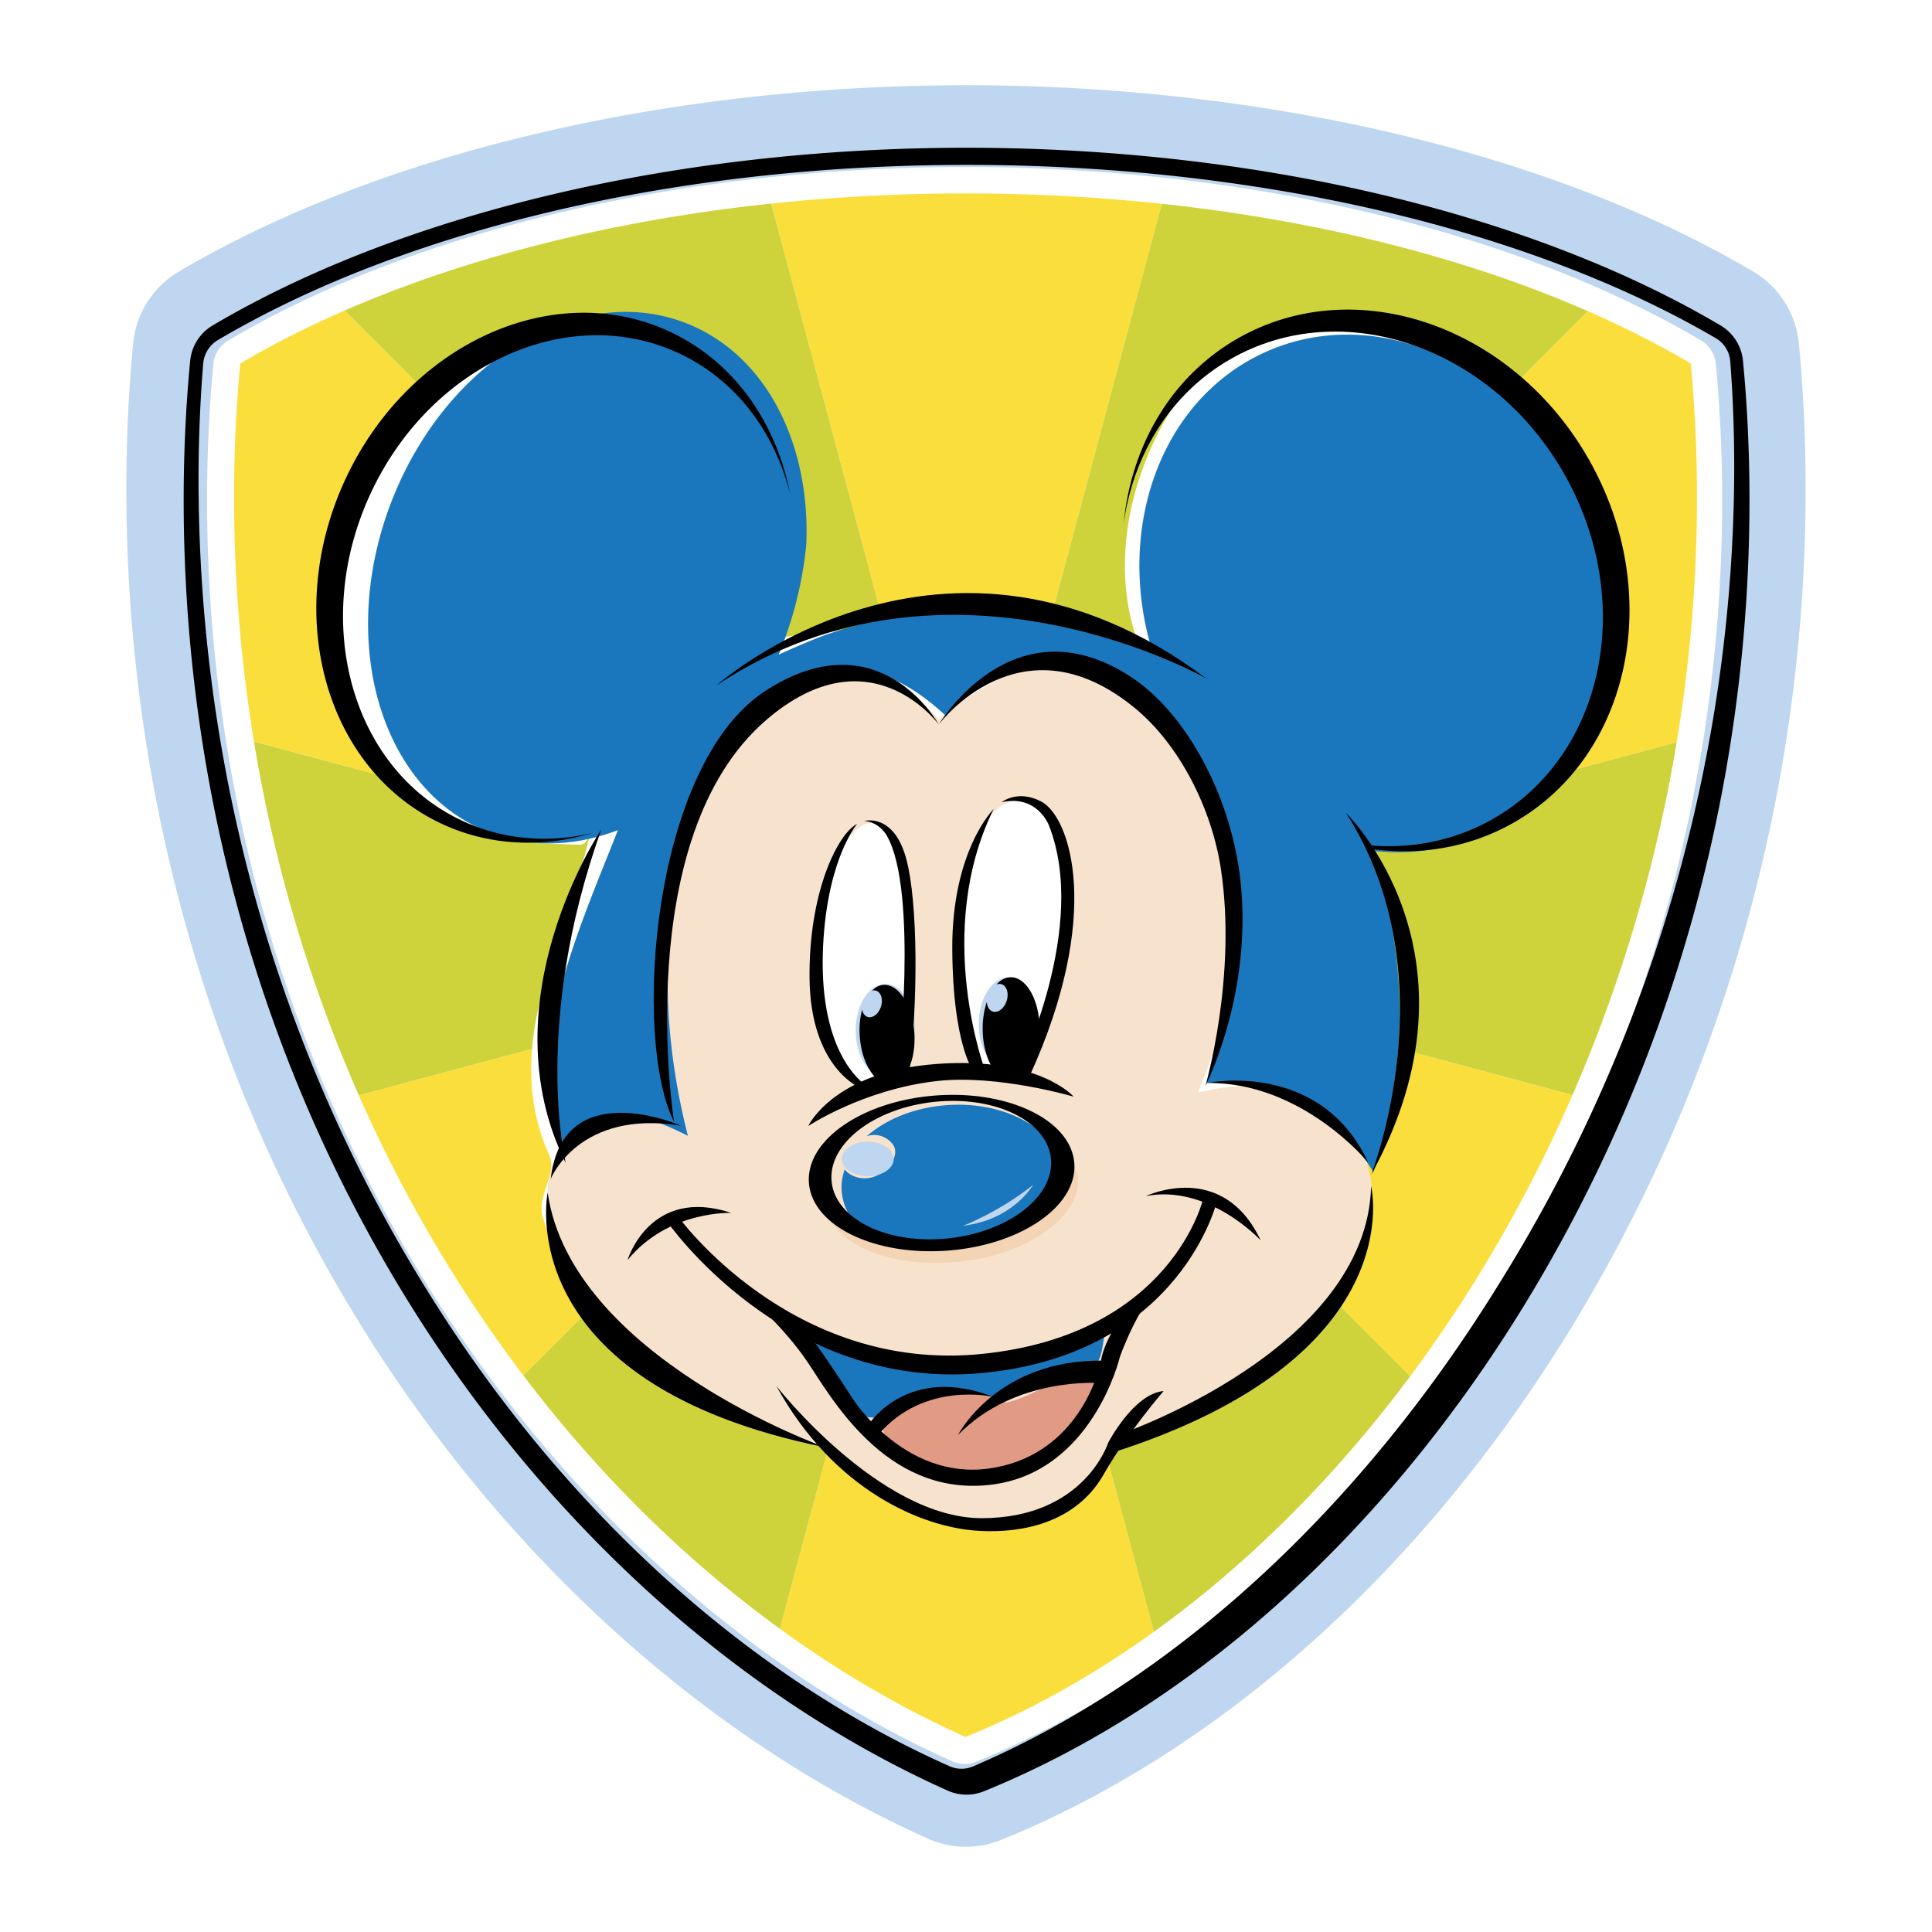 <svg xmlns="http://www.w3.org/2000/svg" width="2500" height="2500" viewBox="0 0 192.756 192.756"><g fill-rule="evenodd" clip-rule="evenodd"><path fill="#fff" d="M0 0h192.756v192.756H0V0z"/><path d="M179.469 34.238c.451 4.688.68 9.574.68 14.522 0 29.836-8.133 58.859-23.523 83.934-14.672 23.906-34.822 41.974-56.738 50.873a9.33 9.33 0 0 1-7.324-.131c-22.271-9.986-42.42-28.277-56.735-51.505-15.191-24.65-23.221-53.411-23.221-83.171 0-4.947.229-9.832.68-14.519a9.326 9.326 0 0 1 4.54-7.136C37.839 15.284 66.469 8.504 96.378 8.504s58.54 6.779 78.549 18.598a9.322 9.322 0 0 1 4.542 7.136z" fill="#bed6f0"/><path d="M171.186 36.289c.422 4.381.635 8.952.635 13.586 0 27.986-7.617 55.204-22.029 78.71-13.627 22.228-32.242 38.984-52.412 47.183a3.025 3.025 0 0 1-2.379-.042c-20.608-9.25-39.293-26.259-52.613-47.894-14.216-23.091-21.729-50.048-21.729-77.957 0-4.633.213-9.203.634-13.583a3.03 3.03 0 0 1 1.475-2.32C41.365 22.974 68.144 16.667 96.24 16.667c28.097 0 54.876 6.306 73.472 17.301a3.033 3.033 0 0 1 1.474 2.321z" fill="#fff"/><path d="M173.896 35.988c.432 4.482.65 9.158.65 13.897 0 28.606-7.797 56.429-22.547 80.46-13.977 22.772-33.094 39.95-53.832 48.37a4.62 4.62 0 0 1-3.615-.064c-21.157-9.484-40.329-26.91-53.983-49.065-14.552-23.611-22.244-51.171-22.244-79.701 0-4.738.219-9.413.65-13.894a4.616 4.616 0 0 1 2.241-3.523c19.071-11.265 46.487-17.726 75.218-17.726 28.734 0 56.15 6.459 75.218 17.722a4.615 4.615 0 0 1 2.244 3.524zm-2.72-2.252c-18.738-10.964-45.984-17.277-74.673-17.286-28.685-.009-55.962 6.351-74.764 17.479a3.015 3.015 0 0 0-1.466 2.349 143.215 143.215 0 0 0-.448 13.741c.403 28.229 8.306 55.436 22.736 78.63 13.381 21.676 31.902 38.565 52.19 47.572a2.92 2.92 0 0 0 2.341.008c19.914-8.511 38.479-25.533 52.324-47.911 14.793-23.604 22.986-50.808 23.574-78.719.096-4.622-.025-9.181-.363-13.549a2.936 2.936 0 0 0-1.451-2.314z"/><path d="M96.426 93.04L52.22 137.239c-6.375-8.395-11.93-17.778-16.418-27.959l60.624-16.24zm0 0l44.27 44.272c6.268-8.41 11.75-17.851 16.197-28.067L96.426 93.04zm0 0l-18.619 69.463c5.918 4.299 12.125 7.929 18.522 10.797 6.461-2.623 12.766-6.158 18.79-10.49L96.426 93.04zm0 0l-62.05-62.054c-3.719 1.622-7.199 3.385-10.4 5.276-.41 4.259-.625 8.709-.625 13.356 0 4.953.247 9.833.712 14.628.32 3.29.75 6.537 1.276 9.742L96.426 93.04zm0 0l19.488-72.707a184.375 184.375 0 0 0-19.584-1.035c-6.644 0-13.127.352-19.39 1.015L96.426 93.04zm70.857-18.982a149.015 149.015 0 0 0 2.026-24.439c0-4.648-.215-9.1-.625-13.36-3.16-1.866-6.592-3.607-10.256-5.211L96.426 93.04l70.857-18.982z" fill="#fadf3c"/><path d="M96.426 93.04l70.857-18.982a149.552 149.552 0 0 1-10.391 35.188L96.426 93.04zm0 0l18.693 69.77c6.012-4.322 11.744-9.437 17.078-15.23a127.949 127.949 0 0 0 8.498-10.267L96.426 93.04zM52.22 137.239a130.129 130.129 0 0 0 7.849 9.402c5.503 5.985 11.458 11.3 17.739 15.861L96.426 93.04 52.22 137.239zM96.426 93.04L25.339 73.989c2.054 12.519 5.643 24.363 10.462 35.292L96.426 93.04zm0 0l62.002-61.993c-11.994-5.25-26.523-9.006-42.514-10.714L96.426 93.04zM76.94 20.312c-16.002 1.692-30.549 5.435-42.564 10.674l62.05 62.054L76.94 20.312z" fill="#ced33b"/><path d="M117.32 141.744a120.67 120.67 0 0 1 11.9-8.48c5.699-3.701 7.045-10.856 7.205-18.112.107-4.908-2.115-8.647-3.541-12.957-2.891-7.654-7.99-16.924-2.34-23.805 5.359-6.721 15.426-2.824 22.986-6.229 7.719-3.114 8.146-12.971 6.473-19.785-2.744-11.508-13.021-18.873-24.832-20.111-7.061-.833-14.332 2.412-17.889 7.952-4.816 7.365-7.076 17.664-2.744 26.224-.674-.195-1.506-.681-2.244-.651l-.262.898c-11.928-4.193-24.095-5.047-36.725-2.628-5.207 1.166-10.682-2.614-11.073-8.813-.326-6.424 1.702-15.085-3.708-19.09-7.076-4.975-17.28.826-21.292 7.938-3.461 6.055-5.417 12.79-5.221 19.662.037 6.583 2.702 14.173 8.98 17.7 4.613 2.556 9.489 2.626 14.76 2.824.963.036 1.064-1.151 1.325-2.049-2.165 10.812-9.436 21.604-4.25 33.089.732 1.673-1.173 4.041-.731 5.874 2.593 9.516 11.66 14.339 19.25 19.22-.095.224-.194.444-.296.659 0 0 9.091 3.434 9.834 3.342 0 0 8.285 9.577 20.107 6.965 0 0 5.348-1.829 8.492-7.37l5.836-2.267z" fill="#fff"/><path d="M93.689 71.816s-4.673-6.298-12.393-4.063c-7.72 2.235-18.894 12.597-14.019 44.493 0 0-18.131-3.556-10.971 14.019 6.705 16.456 26.005 17.676 26.005 17.676s8.939 9.751 18.487 8.126c9.549-1.625 10.971-8.939 10.971-8.939s14.629-2.031 22.553-15.643c7.924-13.612-4.674-18.691-7.721-19.098s-7.111.609-7.111.609 4.268-8.939 3.453-18.082c-.811-9.142-6.906-24.989-19.502-25.192 0-.001-7.517 3.656-9.752 6.094z" fill="#f7e3cd"/><path d="M97.955 107.167s-5.079-9.955-.812-22.958c0 0 3.047-7.924 7.721-2.438 4.672 5.485-1.219 23.77-3.047 24.989l-3.862.407zM85.765 108.386s-6.704-6.502-3.047-21.536c0 0 4.47-10.361 7.314-.406 2.845 9.955-.203 21.129-.203 21.129l-4.064.813z" fill="#fff"/><path d="M88.313 107.451c1.629.002 2.952-2.074 2.956-4.638.004-2.564-1.312-4.645-2.941-4.646-1.628-.003-2.952 2.073-2.956 4.637-.004 2.564 1.313 4.644 2.941 4.647zM100.594 106.796c1.629.003 2.951-2.073 2.955-4.637.004-2.564-1.312-4.645-2.939-4.647-1.629-.002-2.953 2.074-2.957 4.638-.005 2.564 1.312 4.644 2.941 4.646z" fill="#bed6f0"/><path d="M110.578 137.103c-3.012-1.362-6.365 1.803-9.805 2.752-.514.094-1.029.188-1.059-.551-.549 1.058-1.418 1.535-2.354 2.238-.252-.804 2.027-1.115 2.383-1.5-2.621-2.708-7.734-1.027-10.631.565-1.738.956-1.071 2.854.145 3.693 3.622 1.782 7.018 3.498 11.131 2.745 5.432-1.1 7.157-6.198 10.19-9.942z" fill="#e19b85"/><path d="M80.061 132.381c4.714 1.368 9.328 3.925 14.433 3.946 5.555.152 10.639-2.267 15.817-4.171-.232 1.637-.369 3.787-1.174 4.041-3.215 1.014-6.205 2.093-9.422 3.106-1.318.348-3.302-1.202-5.134-.76-2.346.535-4.476 2.839-6.916 2.86-4.273.465-6.562-5.068-7.604-9.022zM157.418 49.566c-6.055-13.226-20.141-19.631-31.459-14.306-10.256 4.826-14.721 17.627-10.963 29.829-10.629-4.675-22.866-5.509-33.488-1.421a87.966 87.966 0 0 0-3.821 1.645 38.338 38.338 0 0 0 2.762-11.055c.385-9.794-3.814-18.486-11.463-21.794-10.63-4.597-23.897 2.944-29.635 16.842-5.737 13.898-1.771 28.892 8.859 33.489 4.272 1.848 8.97 1.73 13.435.032-2.719 6.933-5.969 14.234-6.78 21.467-.145 3.853-.005 6.165.878 9.83l1.391.241c2.103-4.85 6.971-3.332 11.5-1.043-3.196-12.501-2.772-25.308 2.437-37.336 1.76-2.027 3.78-2.78 5.498-6.206 4.701-3.906 10.907-4.867 17.847 1.692 5.042-7.3 16.618-7.631 23.397 2.979 5.752 9.003 6.504 22.458 2.572 33.598 4.984-.65 12.805 2.594 16.654 8.903 3.34-10.39 3.533-20.558.154-31.276a5.026 5.026 0 0 0-.377-.81c3.742.473 7.543-.046 11.074-1.708 11.319-5.326 15.585-20.366 9.528-33.592z" fill="#1a77bd"/><path d="M136.662 84.683c4.916.712 9.918-.081 14.359-2.606 11.73-6.675 15.084-22.906 7.492-36.251-7.594-13.345-23.262-18.753-34.992-12.078-6.715 3.821-10.68 10.776-11.422 18.526.967-6.906 4.664-13.03 10.719-16.474 11.145-6.341 26.027-1.204 33.24 11.474 7.215 12.678 4.027 28.097-7.117 34.438-3.867 2.201-8.184 3.016-12.475 2.614l.196.357zM71.501 68.37s22.757-20.252 48.878-.66c0 0-25.661-14.752-48.878.66zM59.996 82.751s-11.544 17.128-3.555 33.283c0 0-3.403-13.833 3.555-33.283z"/><path d="M134.275 81.086s14.588 14.144 2.525 36.121c.001 0 7.901-19.939-2.525-36.121zM93.66 72.286s-5.899-10.757-17.299-3.356c-11.399 7.402-13.283 34.73-9.111 43.001 0 0-4.458-28.367 9.214-40.112 10.377-8.916 17.196.467 17.196.467zM93.66 72.286s7.407-12.457 19.174-4.753c5.273 3.453 9.523 11.11 10.74 18.936 1.246 8.019-.639 16.234-3.32 21.918 0 0 3.188-10.938 1.553-21.701-.926-6.097-4.178-12.39-8.506-15.979-11.438-9.486-19.641 1.579-19.641 1.579zM67.954 112.313s-11.795-5.21-13.008 5.301c0 0 2.782-6.971 13.008-5.301zM54.639 118.984s-3.953 18.988 27.693 25.416c0 0-25.335-9.002-27.693-25.416z"/><path d="M120.385 108.048s11.328-2.379 16.123 7.938c0 0-6.582-8.077-16.123-7.938zM136.797 118.342s4.199 17.123-26.08 26.671l.863-1.858c0-.001 24.813-8.43 25.217-24.813z"/><path d="M116.096 138.784s-3.648 4.206-5.988 8.324c-2.338 4.118-6.918 5.943-12.504 5.62-5.586-.323-14.412-4.021-20.148-14.45 0 0 10.299 13.216 20.523 13.191 10.223-.025 12.578-7.513 12.578-7.513s2.539-4.906 5.539-5.172zM114.324 119.335s7.635-3.675 11.453 4.412c0 0-5.207-5.632-11.453-4.412zM62.61 125.717s2.208-7.396 10.353-4.706c-.001 0-6.307-.262-10.353 4.706z"/><path d="M67.638 121.352s11.254 15.663 30.315 13.731c19.061-1.932 22.119-15.592 22.119-15.592l1.402.162s-3.512 15.369-23.355 17.321c-19.843 1.952-31.601-15.15-31.601-15.15l1.12-.472z"/><path d="M74.803 129.473s3.358 2.882 5.707 6.331c2.348 3.451 7.716 13.408 18.082 12.36 10.367-1.048 13.129-12.759 13.129-12.759s2.037-5.9 4.99-8.094l-4.76 3.941s-1.736 2.424-2.094 4.423c-.359 1.999-2.824 9.729-11.264 10.849-8.44 1.12-13.543-7.016-13.543-7.016s-3.819-5.951-5.31-7.577l-4.937-2.458zM80.641 112.339s2.514-5.426 12.778-6.186c10.265-.761 13.699 3.262 13.699 3.262s-7.586-2.252-13.691-1.554c-7.303.835-12.786 4.478-12.786 4.478z"/><path d="M85.59 108.403s-4.721-2.078-4.821-10.749c-.1-8.67 2.83-14.494 4.752-15.457 0 0-2.787 3.22-3.352 11.361s1.645 12.601 3.997 14.561l-.576.284zM86.23 81.908s2.878-.82 4.144 3.625c1.266 4.444 1.189 14.769.342 21.46l-1.107.043s2.027-18.094-1.112-23.63c0 0-.699-1.374-2.267-1.498zM99.137 80.713s-4.188 4.141-4.129 14.016c.057 9.449 2.084 12.107 2.084 12.107l1.244.118s-5.281-13.888.801-26.241zM99.943 80.034s1.562-1.295 3.918-.079c2.963 1.529 6.18 11.409-1.145 27.418l-1.113-.566s7.076-14.316 3.033-24.497c.001 0-1.163-3.064-4.693-2.276zM109.75 137.993s-8.449-.704-14.172 5.179c0 0 3.881-7.594 14.542-7.421l-.37 2.242z"/><path d="M86.763 141.995s3.91-5.925 12.327-2.63c0 0-6.833-1.618-11.432 3.741l-.895-1.111z"/><path d="M96.039 123.682c7.555-.805 10.209-4.748 11.108-7.372.227.502.412.913.416 1.579.02 3.517-5.041 7.387-12.103 8.013-7.165.636-12.459-1.904-13.493-6.008-.001 0 4.541 4.804 14.072 3.788z" fill="#f3d4b5"/><path d="M93.964 110.302c-3.048.316-5.688 1.463-7.491 3.062 1.106-.386 2.117.155 2.604.808.611.819.019 2.146-1.322 2.965-1.342.817-2.869.345-3.48-.474-.027-.036.022.037 0 0-.267.809-.393 1.598-.274 2.456.588 4.236 5.185 5.715 11.275 5.082 6.089-.632 11.367-3.135 10.779-7.372-.586-4.237-6-7.159-12.091-6.527z" fill="#1a77bd"/><path d="M103.064 118.221s-1.926 3.458-6.968 4.074c.001 0 3.59-1.368 6.968-4.074z" fill="#bed6f0"/><path d="M93.301 109.303c-7.309.563-12.947 4.481-12.591 8.753.355 4.271 6.57 7.276 13.879 6.713 7.31-.562 12.947-4.481 12.591-8.752-.356-4.272-6.569-7.278-13.879-6.714zm1.473 14.231c-6.036.694-11.314-1.783-11.79-5.534-.476-3.751 4.03-7.354 10.066-8.048 6.036-.694 11.315 1.784 11.79 5.535.476 3.75-4.029 7.354-10.066 8.047zM103.725 102.647c-.02-2.853-1.309-5.156-2.877-5.146-.523.003-1.012.27-1.43.723a.773.773 0 0 1 .512-.029c.52.169.746.916.502 1.669s-.863 1.227-1.385 1.059c-.354-.115-.566-.497-.592-.964a8.392 8.392 0 0 0-.412 2.728c.018 2.854 1.307 5.158 2.875 5.146 1.57-.011 2.826-2.332 2.807-5.186zM91.22 103.015c-.197-2.731-1.575-4.858-3.078-4.75-.417.031-.798.235-1.13.566a.713.713 0 0 1 .394.008c.501.162.717.88.483 1.603-.234.724-.83 1.179-1.33 1.017-.289-.094-.478-.373-.546-.73a8.155 8.155 0 0 0-.234 2.681c.197 2.731 1.575 4.858 3.078 4.749 1.503-.11 2.56-2.413 2.363-5.144zM46.043 81.853c-11-5.187-15.046-19.819-9.038-32.681C43.013 36.312 56.801 30.09 67.8 35.277c5.664 2.67 9.478 7.848 11.031 13.996-1.382-7.086-5.538-13.131-11.928-16.145-11.579-5.46-26.092 1.088-32.416 14.627-6.324 13.538-2.064 28.94 9.514 34.4 4.805 2.265 10.113 2.458 15.133.946-4.383 1.041-8.935.711-13.091-1.248z"/><path d="M86.578 113.907c-1.428 0-2.586.771-2.586 1.725 0 .951 1.158 1.724 2.586 1.724s2.586-.772 2.586-1.724c0-.953-1.158-1.725-2.586-1.725z" fill="#bed6f0"/><path fill="#1a77bd" d="M96.426 93.04zM96.426 93.04zM96.426 93.04zM96.426 93.04zM96.426 93.04z"/></g></svg>